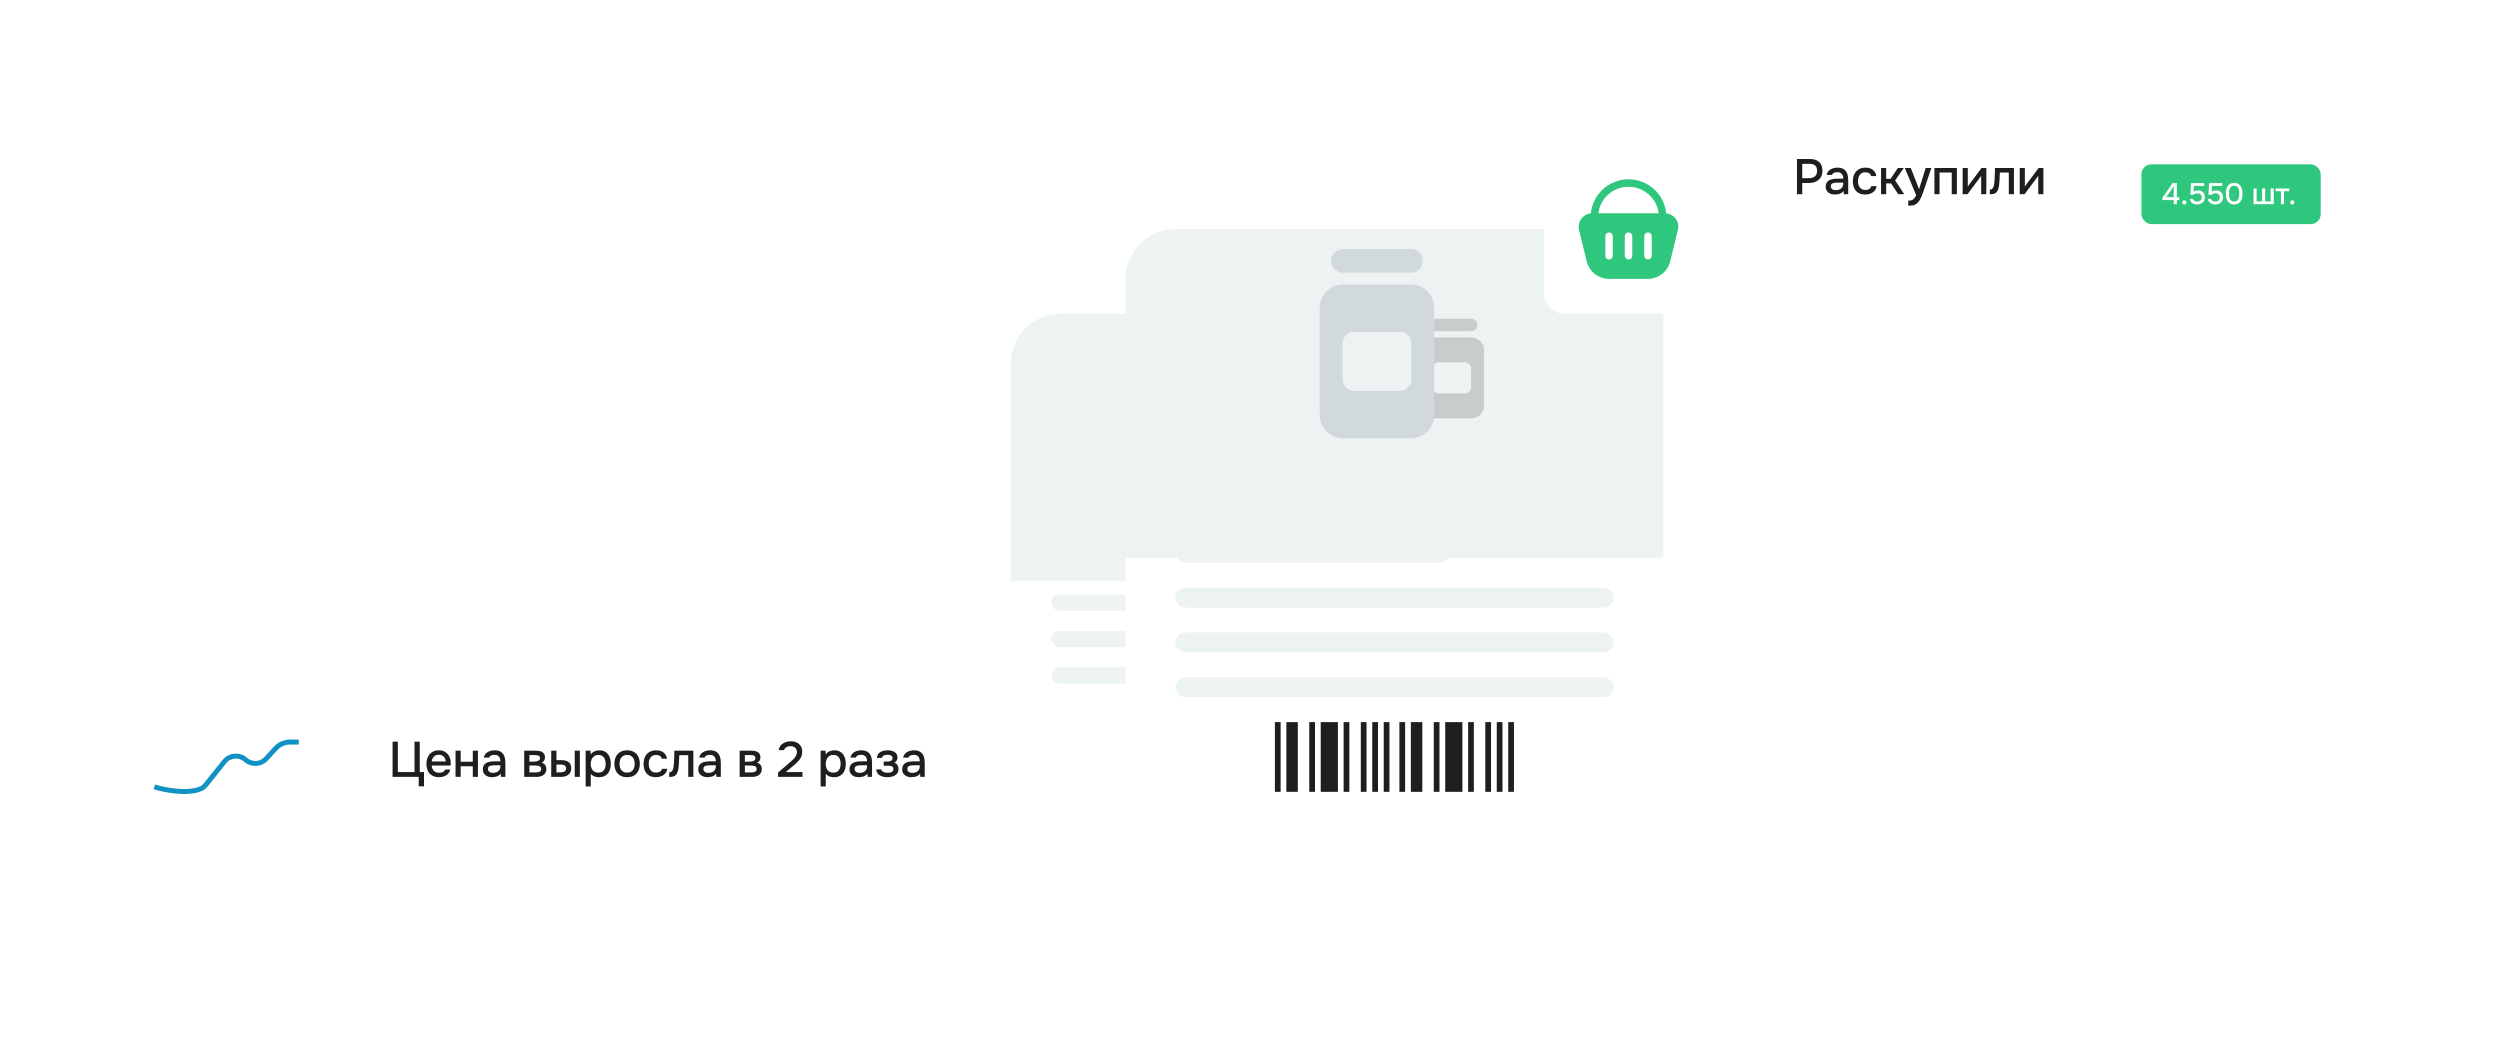 <?xml version="1.0" encoding="UTF-8"?> <svg xmlns="http://www.w3.org/2000/svg" width="502" height="209" viewBox="0 0 502 209" fill="none"><g filter="url(#filter0_d_349_7818)"><path d="M203 62C203 56.477 207.477 52 213 52H280.699C286.222 52 290.699 56.477 290.699 62V106.406H203V62Z" fill="#EDF2F3"></path><path d="M203 105.594H290.699V150C290.699 155.523 286.222 160 280.699 160H213C207.477 160 203 155.523 203 150V105.594Z" fill="white"></path></g><rect x="211.121" y="112.09" width="44.662" height="3.248" rx="1.624" fill="#EDF2F3"></rect><rect x="211.121" y="119.398" width="71.459" height="3.248" rx="1.624" fill="#EDF2F3"></rect><rect x="211.121" y="126.707" width="71.459" height="3.248" rx="1.624" fill="#EDF2F3"></rect><rect x="211.121" y="134.015" width="71.459" height="3.248" rx="1.624" fill="#EDF2F3"></rect><path d="M251.966 76.564C251.966 76.002 252.438 75.549 253.021 75.549H259.355C259.939 75.549 260.411 76.002 260.411 76.564C260.411 77.125 259.939 77.579 259.355 77.579H253.021C252.438 77.579 251.966 77.125 251.966 76.564ZM250.91 80.624C250.91 79.504 251.857 78.594 253.021 78.594H259.355C260.52 78.594 261.467 79.504 261.467 80.624V89.759C261.467 90.879 260.52 91.789 259.355 91.789H253.021C251.857 91.789 250.91 90.879 250.91 89.759V80.624ZM254.077 82.654C253.493 82.654 253.021 83.108 253.021 83.669V86.714C253.021 87.276 253.493 87.729 254.077 87.729H258.3C258.884 87.729 259.355 87.276 259.355 86.714V83.669C259.355 83.108 258.884 82.654 258.3 82.654H254.077Z" fill="#C8CCCD"></path><path d="M236.536 66.109C236.536 65.043 237.37 64.181 238.403 64.181H249.609C250.642 64.181 251.477 65.043 251.477 66.109C251.477 67.176 250.642 68.038 249.609 68.038H238.403C237.37 68.038 236.536 67.176 236.536 66.109ZM234.668 73.823C234.668 71.696 236.343 69.966 238.403 69.966H249.609C251.67 69.966 253.345 71.696 253.345 73.823V91.181C253.345 93.308 251.67 95.038 249.609 95.038H238.403C236.343 95.038 234.668 93.308 234.668 91.181V73.823ZM240.271 77.681C239.238 77.681 238.403 78.543 238.403 79.609V85.395C238.403 86.462 239.238 87.323 240.271 87.323H247.742C248.775 87.323 249.609 86.462 249.609 85.395V79.609C249.609 78.543 248.775 77.681 247.742 77.681H240.271Z" fill="#D2D9DB"></path><path fill-rule="evenodd" clip-rule="evenodd" d="M227.359 141.323H228.293V152.692H227.359V141.323ZM229.227 141.323H231.095V152.692H229.227V141.323ZM232.962 141.323H233.896V152.692H232.962V141.323ZM234.83 141.323H237.632V152.692H234.83V141.323ZM238.565 141.323H239.499V152.692H238.565V141.323ZM241.367 141.323H242.301V152.692H241.367V141.323ZM243.235 141.323H244.168V152.692H243.235V141.323ZM245.102 141.323H246.036V152.692H245.102V141.323Z" fill="#1E1E1E"></path><path fill-rule="evenodd" clip-rule="evenodd" d="M247.66 141.323H248.594V152.692H247.66V141.323ZM249.528 141.323H251.395V152.692H249.528V141.323ZM253.263 141.323H254.197V152.692H253.263V141.323ZM255.131 141.323H257.932V152.692H255.131V141.323ZM258.866 141.323H259.8V152.692H258.866V141.323ZM261.668 141.323H262.602V152.692H261.668V141.323ZM263.535 141.323H264.469V152.692H263.535V141.323ZM265.403 141.323H266.337V152.692H265.403V141.323Z" fill="#1E1E1E"></path><g filter="url(#filter1_d_349_7818)"><path d="M226 45C226 39.477 230.477 35 236 35H324C329.523 35 334 39.477 334 45V102H226V45Z" fill="#EDF2F3"></path><path d="M226 101H334V158C334 163.523 329.523 168 324 168H236C230.477 168 226 163.523 226 158V101Z" fill="white"></path></g><rect x="236" y="109" width="55" height="4" rx="2" fill="#EDF2F3"></rect><rect x="236" y="118" width="88" height="4" rx="2" fill="#EDF2F3"></rect><rect x="236" y="127" width="88" height="4" rx="2" fill="#EDF2F3"></rect><rect x="236" y="136" width="88" height="4" rx="2" fill="#EDF2F3"></rect><path d="M286.3 65.25C286.3 64.559 286.881 64 287.6 64H295.4C296.119 64 296.7 64.559 296.7 65.25C296.7 65.941 296.119 66.5 295.4 66.5H287.6C286.881 66.5 286.3 65.941 286.3 65.25ZM285 70.25C285 68.871 286.166 67.75 287.6 67.75H295.4C296.834 67.75 298 68.871 298 70.25V81.5C298 82.879 296.834 84 295.4 84H287.6C286.166 84 285 82.879 285 81.5V70.25ZM288.9 72.75C288.181 72.75 287.6 73.309 287.6 74V77.75C287.6 78.441 288.181 79 288.9 79H294.1C294.819 79 295.4 78.441 295.4 77.75V74C295.4 73.309 294.819 72.75 294.1 72.75H288.9Z" fill="#C8CCCD"></path><path d="M267.3 52.375C267.3 51.061 268.328 50 269.6 50H283.4C284.672 50 285.7 51.061 285.7 52.375C285.7 53.689 284.672 54.75 283.4 54.75H269.6C268.328 54.75 267.3 53.689 267.3 52.375ZM265 61.875C265 59.255 267.063 57.125 269.6 57.125H283.4C285.937 57.125 288 59.255 288 61.875V83.25C288 85.87 285.937 88 283.4 88H269.6C267.063 88 265 85.87 265 83.25V61.875ZM271.9 66.625C270.628 66.625 269.6 67.686 269.6 69V76.125C269.6 77.439 270.628 78.5 271.9 78.5H281.1C282.372 78.5 283.4 77.439 283.4 76.125V69C283.4 67.686 282.372 66.625 281.1 66.625H271.9Z" fill="#D2D9DB"></path><path fill-rule="evenodd" clip-rule="evenodd" d="M256 145H257.15V159H256V145ZM258.3 145H260.6V159H258.3V145ZM262.9 145H264.05V159H262.9V145ZM265.2 145H268.65V159H265.2V145ZM269.8 145H270.95V159H269.8V145ZM273.25 145H274.4V159H273.25V145ZM275.55 145H276.7V159H275.55V145ZM277.85 145H279V159H277.85V145Z" fill="#1E1E1E"></path><path fill-rule="evenodd" clip-rule="evenodd" d="M281 145H282.15V159H281V145ZM283.3 145H285.6V159H283.3V145ZM287.9 145H289.05V159H287.9V145ZM290.2 145H293.65V159H290.2V145ZM294.8 145H295.95V159H294.8V145ZM298.25 145H299.4V159H298.25V145ZM300.55 145H301.7V159H300.55V145ZM302.85 145H304V159H302.85V145Z" fill="#1E1E1E"></path><g filter="url(#filter2_d_349_7818)"><rect x="352" y="18" width="121" height="34" rx="6" fill="white"></rect></g><g filter="url(#filter3_d_349_7818)"><rect x="69" y="136" width="126" height="34" rx="6" fill="white"></rect></g><path d="M360.83 39V31.93H363.38C363.907 31.93 364.36 32.013 364.74 32.18C365.127 32.347 365.423 32.607 365.63 32.96C365.837 33.307 365.94 33.757 365.94 34.31C365.94 34.843 365.82 35.29 365.58 35.65C365.347 36.01 365.027 36.283 364.62 36.47C364.213 36.65 363.75 36.74 363.23 36.74H361.89V39H360.83ZM361.89 35.78H363.19C363.697 35.78 364.103 35.663 364.41 35.43C364.717 35.19 364.87 34.807 364.87 34.28C364.87 33.82 364.743 33.477 364.49 33.25C364.237 33.017 363.853 32.9 363.34 32.9H361.89V35.78ZM368.43 39.06C368.197 39.06 367.97 39.03 367.75 38.97C367.53 38.903 367.334 38.807 367.16 38.68C366.987 38.547 366.847 38.383 366.74 38.19C366.64 37.99 366.59 37.757 366.59 37.49C366.59 37.17 366.65 36.907 366.77 36.7C366.897 36.487 367.064 36.323 367.27 36.21C367.477 36.09 367.714 36.007 367.98 35.96C368.254 35.907 368.537 35.88 368.83 35.88H370.12C370.12 35.62 370.08 35.393 370 35.2C369.92 35 369.794 34.847 369.62 34.74C369.454 34.627 369.23 34.57 368.95 34.57C368.784 34.57 368.624 34.59 368.47 34.63C368.324 34.663 368.197 34.72 368.09 34.8C367.984 34.88 367.91 34.987 367.87 35.12H366.79C366.83 34.867 366.92 34.65 367.06 34.47C367.2 34.283 367.374 34.13 367.58 34.01C367.787 33.89 368.007 33.803 368.24 33.75C368.48 33.69 368.724 33.66 368.97 33.66C369.477 33.66 369.887 33.76 370.2 33.96C370.52 34.16 370.754 34.447 370.9 34.82C371.047 35.193 371.12 35.637 371.12 36.15V39H370.23L370.19 38.35C370.037 38.543 369.86 38.693 369.66 38.8C369.467 38.9 369.264 38.967 369.05 39C368.837 39.04 368.63 39.06 368.43 39.06ZM368.61 38.19C368.917 38.19 369.184 38.14 369.41 38.04C369.637 37.933 369.81 37.783 369.93 37.59C370.057 37.39 370.12 37.153 370.12 36.88V36.67H369.18C368.987 36.67 368.797 36.677 368.61 36.69C368.424 36.697 368.254 36.723 368.1 36.77C367.954 36.81 367.837 36.88 367.75 36.98C367.664 37.08 367.62 37.223 367.62 37.41C367.62 37.59 367.667 37.737 367.76 37.85C367.854 37.963 367.977 38.05 368.13 38.11C368.284 38.163 368.444 38.19 368.61 38.19ZM374.546 39.06C373.993 39.06 373.53 38.947 373.156 38.72C372.79 38.493 372.513 38.18 372.326 37.78C372.146 37.373 372.056 36.907 372.056 36.38C372.056 35.86 372.15 35.397 372.336 34.99C372.53 34.577 372.816 34.253 373.196 34.02C373.583 33.78 374.06 33.66 374.626 33.66C375.013 33.66 375.356 33.727 375.656 33.86C375.956 33.987 376.2 34.177 376.386 34.43C376.58 34.677 376.706 34.987 376.766 35.36H375.736C375.65 35.087 375.503 34.89 375.296 34.77C375.096 34.65 374.86 34.59 374.586 34.59C374.22 34.59 373.926 34.677 373.706 34.85C373.486 35.023 373.326 35.247 373.226 35.52C373.133 35.793 373.086 36.08 373.086 36.38C373.086 36.693 373.136 36.983 373.236 37.25C373.343 37.517 373.503 37.733 373.716 37.9C373.936 38.06 374.223 38.14 374.576 38.14C374.843 38.14 375.09 38.083 375.316 37.97C375.543 37.85 375.69 37.65 375.756 37.37H376.816C376.756 37.757 376.616 38.077 376.396 38.33C376.176 38.577 375.903 38.76 375.576 38.88C375.256 39 374.913 39.06 374.546 39.06ZM377.713 39V33.73H378.743V35.92H379.623L381.093 33.73H382.273L380.543 36.23L382.373 39H381.173L379.723 36.83H378.743V39H377.713ZM383.174 41.31V40.29C383.481 40.29 383.727 40.253 383.914 40.18C384.107 40.107 384.267 39.987 384.394 39.82C384.521 39.66 384.644 39.45 384.764 39.19L382.484 33.73H383.694L385.344 38L386.674 33.73H387.824L386.374 38.01C386.301 38.237 386.214 38.483 386.114 38.75C386.021 39.017 385.914 39.283 385.794 39.55C385.681 39.817 385.551 40.063 385.404 40.29C385.257 40.517 385.094 40.7 384.914 40.84C384.767 40.96 384.621 41.053 384.474 41.12C384.327 41.193 384.154 41.243 383.954 41.27C383.754 41.297 383.494 41.31 383.174 41.31ZM388.431 39V33.73H392.941V39H391.911V34.65H389.461V39H388.431ZM394.102 39V33.73H395.132V37.46C395.179 37.38 395.239 37.293 395.312 37.2C395.386 37.1 395.442 37.02 395.482 36.96L397.892 33.73H398.852V39H397.822V35.29C397.769 35.377 397.712 35.463 397.652 35.55C397.592 35.63 397.536 35.703 397.482 35.77L395.072 39H394.102ZM399.548 39.01V38.09C399.688 38.09 399.808 38.06 399.908 38C400.015 37.933 400.108 37.84 400.188 37.72C400.275 37.587 400.341 37.4 400.388 37.16C400.435 36.92 400.468 36.67 400.488 36.41C400.515 36.097 400.531 35.787 400.538 35.48C400.551 35.173 400.561 34.873 400.568 34.58C400.581 34.287 400.588 34.003 400.588 33.73H404.398V39H403.368V34.65H401.568C401.561 34.87 401.551 35.1 401.538 35.34C401.531 35.58 401.521 35.82 401.508 36.06C401.495 36.293 401.478 36.527 401.458 36.76C401.445 37.027 401.408 37.31 401.348 37.61C401.295 37.91 401.191 38.18 401.038 38.42C400.885 38.653 400.695 38.81 400.468 38.89C400.248 38.97 399.941 39.01 399.548 39.01ZM405.562 39V33.73H406.592V37.46C406.639 37.38 406.699 37.293 406.772 37.2C406.846 37.1 406.902 37.02 406.942 36.96L409.352 33.73H410.312V39H409.282V35.29C409.229 35.377 409.172 35.463 409.112 35.55C409.052 35.63 408.996 35.703 408.942 35.77L406.532 39H405.562Z" fill="#1E1E1E"></path><path d="M84.08 157.9V156H78.83V148.93H79.89V155.03H83.23V148.93H84.29V155.03H85.14V157.9H84.08ZM88.155 156.06C87.601 156.06 87.138 155.947 86.765 155.72C86.391 155.493 86.108 155.18 85.915 154.78C85.728 154.373 85.635 153.907 85.635 153.38C85.635 152.847 85.731 152.377 85.925 151.97C86.125 151.563 86.411 151.243 86.785 151.01C87.165 150.777 87.621 150.66 88.155 150.66C88.548 150.66 88.891 150.733 89.185 150.88C89.485 151.02 89.735 151.217 89.935 151.47C90.141 151.717 90.291 151.997 90.385 152.31C90.478 152.623 90.521 152.953 90.515 153.3C90.508 153.373 90.501 153.443 90.495 153.51C90.495 153.577 90.491 153.647 90.485 153.72H86.675C86.695 153.987 86.761 154.23 86.875 154.45C86.995 154.67 87.161 154.847 87.375 154.98C87.588 155.107 87.851 155.17 88.165 155.17C88.338 155.17 88.505 155.15 88.665 155.11C88.831 155.063 88.978 154.993 89.105 154.9C89.238 154.8 89.331 154.673 89.385 154.52H90.425C90.338 154.873 90.181 155.167 89.955 155.4C89.735 155.627 89.465 155.793 89.145 155.9C88.831 156.007 88.501 156.06 88.155 156.06ZM86.695 152.9H89.495C89.488 152.64 89.428 152.41 89.315 152.21C89.201 152.003 89.045 151.843 88.845 151.73C88.645 151.61 88.405 151.55 88.125 151.55C87.818 151.55 87.561 151.613 87.355 151.74C87.155 151.867 86.998 152.033 86.885 152.24C86.778 152.44 86.715 152.66 86.695 152.9ZM91.477 156V150.73H92.507V152.95H94.937V150.73H95.967V156H94.937V153.86H92.507V156H91.477ZM98.789 156.06C98.555 156.06 98.329 156.03 98.109 155.97C97.889 155.903 97.692 155.807 97.519 155.68C97.346 155.547 97.206 155.383 97.099 155.19C96.999 154.99 96.949 154.757 96.949 154.49C96.949 154.17 97.009 153.907 97.129 153.7C97.255 153.487 97.422 153.323 97.629 153.21C97.835 153.09 98.072 153.007 98.339 152.96C98.612 152.907 98.895 152.88 99.189 152.88H100.479C100.479 152.62 100.439 152.393 100.359 152.2C100.279 152 100.152 151.847 99.979 151.74C99.812 151.627 99.589 151.57 99.309 151.57C99.142 151.57 98.982 151.59 98.829 151.63C98.682 151.663 98.555 151.72 98.449 151.8C98.342 151.88 98.269 151.987 98.229 152.12H97.149C97.189 151.867 97.279 151.65 97.419 151.47C97.559 151.283 97.732 151.13 97.939 151.01C98.145 150.89 98.365 150.803 98.599 150.75C98.839 150.69 99.082 150.66 99.329 150.66C99.835 150.66 100.245 150.76 100.559 150.96C100.879 151.16 101.112 151.447 101.259 151.82C101.405 152.193 101.479 152.637 101.479 153.15V156H100.589L100.549 155.35C100.395 155.543 100.219 155.693 100.019 155.8C99.826 155.9 99.622 155.967 99.409 156C99.195 156.04 98.989 156.06 98.789 156.06ZM98.969 155.19C99.275 155.19 99.542 155.14 99.769 155.04C99.996 154.933 100.169 154.783 100.289 154.59C100.415 154.39 100.479 154.153 100.479 153.88V153.67H99.539C99.346 153.67 99.156 153.677 98.969 153.69C98.782 153.697 98.612 153.723 98.459 153.77C98.312 153.81 98.195 153.88 98.109 153.98C98.022 154.08 97.979 154.223 97.979 154.41C97.979 154.59 98.025 154.737 98.119 154.85C98.212 154.963 98.335 155.05 98.489 155.11C98.642 155.163 98.802 155.19 98.969 155.19ZM105.259 156V150.73H107.479C107.706 150.73 107.932 150.747 108.159 150.78C108.392 150.807 108.602 150.867 108.789 150.96C108.982 151.053 109.136 151.19 109.249 151.37C109.369 151.543 109.429 151.773 109.429 152.06C109.429 152.233 109.402 152.39 109.349 152.53C109.296 152.67 109.219 152.793 109.119 152.9C109.026 153 108.906 153.087 108.759 153.16C109.092 153.247 109.332 153.403 109.479 153.63C109.632 153.85 109.709 154.113 109.709 154.42C109.709 154.7 109.656 154.94 109.549 155.14C109.442 155.34 109.299 155.503 109.119 155.63C108.939 155.757 108.736 155.85 108.509 155.91C108.282 155.97 108.049 156 107.809 156H105.259ZM106.309 155.1H107.629C107.816 155.1 107.986 155.083 108.139 155.05C108.299 155.01 108.426 154.94 108.519 154.84C108.619 154.74 108.669 154.603 108.669 154.43C108.669 154.25 108.629 154.113 108.549 154.02C108.469 153.92 108.366 153.85 108.239 153.81C108.112 153.77 107.976 153.747 107.829 153.74C107.682 153.727 107.539 153.72 107.399 153.72H106.309V155.1ZM106.309 152.94H107.089C107.209 152.94 107.346 152.933 107.499 152.92C107.652 152.9 107.799 152.867 107.939 152.82C108.086 152.773 108.202 152.707 108.289 152.62C108.382 152.527 108.429 152.4 108.429 152.24C108.429 152.027 108.369 151.88 108.249 151.8C108.136 151.713 107.999 151.663 107.839 151.65C107.679 151.63 107.522 151.62 107.369 151.62H106.309V152.94ZM110.686 156V150.73H111.736V152.63H112.626C112.94 152.63 113.223 152.657 113.476 152.71C113.73 152.763 113.946 152.853 114.126 152.98C114.313 153.1 114.456 153.267 114.556 153.48C114.656 153.687 114.706 153.95 114.706 154.27C114.706 154.577 114.65 154.843 114.536 155.07C114.43 155.29 114.28 155.47 114.086 155.61C113.893 155.743 113.666 155.843 113.406 155.91C113.153 155.97 112.88 156 112.586 156H110.686ZM111.736 155.1H112.056C112.27 155.1 112.47 155.093 112.656 155.08C112.85 155.067 113.02 155.037 113.166 154.99C113.32 154.943 113.44 154.867 113.526 154.76C113.62 154.647 113.666 154.493 113.666 154.3C113.666 154.12 113.63 153.98 113.556 153.88C113.49 153.773 113.396 153.693 113.276 153.64C113.163 153.587 113.036 153.553 112.896 153.54C112.756 153.527 112.616 153.52 112.476 153.52H111.736V155.1ZM115.406 156V150.73H116.436V156H115.406ZM117.598 157.92V150.73H118.578L118.628 151.49C118.815 151.21 119.061 151.003 119.368 150.87C119.675 150.73 120.001 150.66 120.348 150.66C120.868 150.66 121.298 150.78 121.638 151.02C121.978 151.26 122.231 151.583 122.398 151.99C122.565 152.397 122.648 152.857 122.648 153.37C122.648 153.883 122.561 154.343 122.388 154.75C122.221 155.157 121.961 155.477 121.608 155.71C121.261 155.943 120.818 156.06 120.278 156.06C120.018 156.06 119.785 156.033 119.578 155.98C119.371 155.927 119.191 155.85 119.038 155.75C118.885 155.643 118.748 155.53 118.628 155.41V157.92H117.598ZM120.158 155.14C120.518 155.14 120.805 155.06 121.018 154.9C121.231 154.733 121.385 154.517 121.478 154.25C121.571 153.983 121.618 153.693 121.618 153.38C121.618 153.053 121.568 152.757 121.468 152.49C121.375 152.217 121.218 152 120.998 151.84C120.785 151.673 120.498 151.59 120.138 151.59C119.811 151.59 119.535 151.673 119.308 151.84C119.081 152 118.908 152.217 118.788 152.49C118.675 152.763 118.618 153.06 118.618 153.38C118.618 153.707 118.671 154.007 118.778 154.28C118.891 154.547 119.061 154.757 119.288 154.91C119.521 155.063 119.811 155.14 120.158 155.14ZM125.922 156.06C125.376 156.06 124.912 155.95 124.532 155.73C124.152 155.503 123.862 155.187 123.662 154.78C123.469 154.373 123.372 153.903 123.372 153.37C123.372 152.83 123.469 152.36 123.662 151.96C123.862 151.553 124.152 151.237 124.532 151.01C124.912 150.777 125.379 150.66 125.932 150.66C126.479 150.66 126.942 150.777 127.322 151.01C127.702 151.237 127.989 151.553 128.182 151.96C128.376 152.367 128.472 152.84 128.472 153.38C128.472 153.907 128.372 154.373 128.172 154.78C127.979 155.187 127.692 155.503 127.312 155.73C126.939 155.95 126.476 156.06 125.922 156.06ZM125.922 155.14C126.282 155.14 126.572 155.06 126.792 154.9C127.019 154.74 127.186 154.527 127.292 154.26C127.399 153.993 127.452 153.7 127.452 153.38C127.452 153.06 127.399 152.767 127.292 152.5C127.186 152.227 127.019 152.01 126.792 151.85C126.572 151.683 126.282 151.6 125.922 151.6C125.569 151.6 125.279 151.683 125.052 151.85C124.826 152.01 124.659 152.223 124.552 152.49C124.452 152.757 124.402 153.053 124.402 153.38C124.402 153.7 124.452 153.993 124.552 154.26C124.659 154.527 124.826 154.74 125.052 154.9C125.279 155.06 125.569 155.14 125.922 155.14ZM131.719 156.06C131.166 156.06 130.703 155.947 130.329 155.72C129.963 155.493 129.686 155.18 129.499 154.78C129.319 154.373 129.229 153.907 129.229 153.38C129.229 152.86 129.323 152.397 129.509 151.99C129.703 151.577 129.989 151.253 130.369 151.02C130.756 150.78 131.233 150.66 131.799 150.66C132.186 150.66 132.529 150.727 132.829 150.86C133.129 150.987 133.373 151.177 133.559 151.43C133.753 151.677 133.879 151.987 133.939 152.36H132.909C132.823 152.087 132.676 151.89 132.469 151.77C132.269 151.65 132.033 151.59 131.759 151.59C131.393 151.59 131.099 151.677 130.879 151.85C130.659 152.023 130.499 152.247 130.399 152.52C130.306 152.793 130.259 153.08 130.259 153.38C130.259 153.693 130.309 153.983 130.409 154.25C130.516 154.517 130.676 154.733 130.889 154.9C131.109 155.06 131.396 155.14 131.749 155.14C132.016 155.14 132.263 155.083 132.489 154.97C132.716 154.85 132.863 154.65 132.929 154.37H133.989C133.929 154.757 133.789 155.077 133.569 155.33C133.349 155.577 133.076 155.76 132.749 155.88C132.429 156 132.086 156.06 131.719 156.06ZM134.377 156.01V155.09C134.517 155.09 134.637 155.06 134.737 155C134.844 154.933 134.937 154.84 135.017 154.72C135.104 154.587 135.17 154.4 135.217 154.16C135.264 153.92 135.297 153.67 135.317 153.41C135.344 153.097 135.36 152.787 135.367 152.48C135.38 152.173 135.39 151.873 135.397 151.58C135.41 151.287 135.417 151.003 135.417 150.73H139.227V156H138.197V151.65H136.397C136.39 151.87 136.38 152.1 136.367 152.34C136.36 152.58 136.35 152.82 136.337 153.06C136.324 153.293 136.307 153.527 136.287 153.76C136.274 154.027 136.237 154.31 136.177 154.61C136.124 154.91 136.02 155.18 135.867 155.42C135.714 155.653 135.524 155.81 135.297 155.89C135.077 155.97 134.77 156.01 134.377 156.01ZM142.051 156.06C141.818 156.06 141.591 156.03 141.371 155.97C141.151 155.903 140.955 155.807 140.781 155.68C140.608 155.547 140.468 155.383 140.361 155.19C140.261 154.99 140.211 154.757 140.211 154.49C140.211 154.17 140.271 153.907 140.391 153.7C140.518 153.487 140.685 153.323 140.891 153.21C141.098 153.09 141.335 153.007 141.601 152.96C141.875 152.907 142.158 152.88 142.451 152.88H143.741C143.741 152.62 143.701 152.393 143.621 152.2C143.541 152 143.415 151.847 143.241 151.74C143.075 151.627 142.851 151.57 142.571 151.57C142.405 151.57 142.245 151.59 142.091 151.63C141.945 151.663 141.818 151.72 141.711 151.8C141.605 151.88 141.531 151.987 141.491 152.12H140.411C140.451 151.867 140.541 151.65 140.681 151.47C140.821 151.283 140.995 151.13 141.201 151.01C141.408 150.89 141.628 150.803 141.861 150.75C142.101 150.69 142.345 150.66 142.591 150.66C143.098 150.66 143.508 150.76 143.821 150.96C144.141 151.16 144.375 151.447 144.521 151.82C144.668 152.193 144.741 152.637 144.741 153.15V156H143.851L143.811 155.35C143.658 155.543 143.481 155.693 143.281 155.8C143.088 155.9 142.885 155.967 142.671 156C142.458 156.04 142.251 156.06 142.051 156.06ZM142.231 155.19C142.538 155.19 142.805 155.14 143.031 155.04C143.258 154.933 143.431 154.783 143.551 154.59C143.678 154.39 143.741 154.153 143.741 153.88V153.67H142.801C142.608 153.67 142.418 153.677 142.231 153.69C142.045 153.697 141.875 153.723 141.721 153.77C141.575 153.81 141.458 153.88 141.371 153.98C141.285 154.08 141.241 154.223 141.241 154.41C141.241 154.59 141.288 154.737 141.381 154.85C141.475 154.963 141.598 155.05 141.751 155.11C141.905 155.163 142.065 155.19 142.231 155.19ZM148.521 156V150.73H150.741C150.968 150.73 151.195 150.747 151.421 150.78C151.655 150.807 151.865 150.867 152.051 150.96C152.245 151.053 152.398 151.19 152.511 151.37C152.631 151.543 152.691 151.773 152.691 152.06C152.691 152.233 152.665 152.39 152.611 152.53C152.558 152.67 152.481 152.793 152.381 152.9C152.288 153 152.168 153.087 152.021 153.16C152.355 153.247 152.595 153.403 152.741 153.63C152.895 153.85 152.971 154.113 152.971 154.42C152.971 154.7 152.918 154.94 152.811 155.14C152.705 155.34 152.561 155.503 152.381 155.63C152.201 155.757 151.998 155.85 151.771 155.91C151.545 155.97 151.311 156 151.071 156H148.521ZM149.571 155.1H150.891C151.078 155.1 151.248 155.083 151.401 155.05C151.561 155.01 151.688 154.94 151.781 154.84C151.881 154.74 151.931 154.603 151.931 154.43C151.931 154.25 151.891 154.113 151.811 154.02C151.731 153.92 151.628 153.85 151.501 153.81C151.375 153.77 151.238 153.747 151.091 153.74C150.945 153.727 150.801 153.72 150.661 153.72H149.571V155.1ZM149.571 152.94H150.351C150.471 152.94 150.608 152.933 150.761 152.92C150.915 152.9 151.061 152.867 151.201 152.82C151.348 152.773 151.465 152.707 151.551 152.62C151.645 152.527 151.691 152.4 151.691 152.24C151.691 152.027 151.631 151.88 151.511 151.8C151.398 151.713 151.261 151.663 151.101 151.65C150.941 151.63 150.785 151.62 150.631 151.62H149.571V152.94ZM156.233 156V155.12L158.223 153.42C158.39 153.28 158.573 153.123 158.773 152.95C158.98 152.777 159.176 152.59 159.363 152.39C159.556 152.19 159.713 151.977 159.833 151.75C159.96 151.523 160.023 151.287 160.023 151.04C160.023 150.66 159.906 150.363 159.673 150.15C159.446 149.937 159.136 149.83 158.743 149.83C158.41 149.83 158.126 149.9 157.893 150.04C157.666 150.18 157.516 150.377 157.443 150.63H156.363C156.423 150.223 156.573 149.89 156.813 149.63C157.053 149.37 157.346 149.177 157.693 149.05C158.04 148.917 158.403 148.85 158.783 148.85C159.223 148.85 159.616 148.93 159.963 149.09C160.31 149.25 160.583 149.487 160.783 149.8C160.983 150.107 161.083 150.483 161.083 150.93C161.083 151.35 161.003 151.723 160.843 152.05C160.683 152.377 160.47 152.673 160.203 152.94C159.943 153.207 159.66 153.467 159.353 153.72L157.783 155.03H161.133V156H156.233ZM164.782 157.92V150.73H165.762L165.812 151.49C165.998 151.21 166.245 151.003 166.552 150.87C166.858 150.73 167.185 150.66 167.532 150.66C168.052 150.66 168.482 150.78 168.822 151.02C169.162 151.26 169.415 151.583 169.582 151.99C169.748 152.397 169.832 152.857 169.832 153.37C169.832 153.883 169.745 154.343 169.572 154.75C169.405 155.157 169.145 155.477 168.792 155.71C168.445 155.943 168.002 156.06 167.462 156.06C167.202 156.06 166.968 156.033 166.762 155.98C166.555 155.927 166.375 155.85 166.222 155.75C166.068 155.643 165.932 155.53 165.812 155.41V157.92H164.782ZM167.342 155.14C167.702 155.14 167.988 155.06 168.202 154.9C168.415 154.733 168.568 154.517 168.662 154.25C168.755 153.983 168.802 153.693 168.802 153.38C168.802 153.053 168.752 152.757 168.652 152.49C168.558 152.217 168.402 152 168.182 151.84C167.968 151.673 167.682 151.59 167.322 151.59C166.995 151.59 166.718 151.673 166.492 151.84C166.265 152 166.092 152.217 165.972 152.49C165.858 152.763 165.802 153.06 165.802 153.38C165.802 153.707 165.855 154.007 165.962 154.28C166.075 154.547 166.245 154.757 166.472 154.91C166.705 155.063 166.995 155.14 167.342 155.14ZM172.416 156.06C172.182 156.06 171.956 156.03 171.736 155.97C171.516 155.903 171.319 155.807 171.146 155.68C170.972 155.547 170.832 155.383 170.726 155.19C170.626 154.99 170.576 154.757 170.576 154.49C170.576 154.17 170.636 153.907 170.756 153.7C170.882 153.487 171.049 153.323 171.256 153.21C171.462 153.09 171.699 153.007 171.966 152.96C172.239 152.907 172.522 152.88 172.816 152.88H174.106C174.106 152.62 174.066 152.393 173.986 152.2C173.906 152 173.779 151.847 173.606 151.74C173.439 151.627 173.216 151.57 172.936 151.57C172.769 151.57 172.609 151.59 172.456 151.63C172.309 151.663 172.182 151.72 172.076 151.8C171.969 151.88 171.896 151.987 171.856 152.12H170.776C170.816 151.867 170.906 151.65 171.046 151.47C171.186 151.283 171.359 151.13 171.566 151.01C171.772 150.89 171.992 150.803 172.226 150.75C172.466 150.69 172.709 150.66 172.956 150.66C173.462 150.66 173.872 150.76 174.186 150.96C174.506 151.16 174.739 151.447 174.886 151.82C175.032 152.193 175.106 152.637 175.106 153.15V156H174.216L174.176 155.35C174.022 155.543 173.846 155.693 173.646 155.8C173.452 155.9 173.249 155.967 173.036 156C172.822 156.04 172.616 156.06 172.416 156.06ZM172.596 155.19C172.902 155.19 173.169 155.14 173.396 155.04C173.622 154.933 173.796 154.783 173.916 154.59C174.042 154.39 174.106 154.153 174.106 153.88V153.67H173.166C172.972 153.67 172.782 153.677 172.596 153.69C172.409 153.697 172.239 153.723 172.086 153.77C171.939 153.81 171.822 153.88 171.736 153.98C171.649 154.08 171.606 154.223 171.606 154.41C171.606 154.59 171.652 154.737 171.746 154.85C171.839 154.963 171.962 155.05 172.116 155.11C172.269 155.163 172.429 155.19 172.596 155.19ZM178.242 156.06C177.975 156.06 177.712 156.037 177.452 155.99C177.192 155.937 176.948 155.85 176.722 155.73C176.502 155.61 176.322 155.45 176.182 155.25C176.042 155.05 175.962 154.797 175.942 154.49H176.952C176.978 154.657 177.065 154.79 177.212 154.89C177.358 154.99 177.525 155.063 177.712 155.11C177.898 155.15 178.072 155.17 178.232 155.17C178.405 155.17 178.582 155.153 178.762 155.12C178.942 155.08 179.092 155.007 179.212 154.9C179.338 154.787 179.402 154.627 179.402 154.42C179.402 154.233 179.355 154.093 179.262 154C179.168 153.907 179.045 153.843 178.892 153.81C178.738 153.777 178.568 153.76 178.382 153.76H177.452V152.92H178.202C178.328 152.92 178.452 152.91 178.572 152.89C178.692 152.863 178.798 152.827 178.892 152.78C178.992 152.727 179.072 152.657 179.132 152.57C179.192 152.477 179.222 152.36 179.222 152.22C179.222 152.053 179.172 151.923 179.072 151.83C178.978 151.73 178.855 151.66 178.702 151.62C178.548 151.58 178.392 151.56 178.232 151.56C178.072 151.56 177.908 151.577 177.742 151.61C177.575 151.643 177.432 151.707 177.312 151.8C177.192 151.893 177.118 152.023 177.092 152.19H176.092C176.118 151.803 176.238 151.5 176.452 151.28C176.672 151.053 176.942 150.893 177.262 150.8C177.582 150.707 177.902 150.66 178.222 150.66C178.462 150.66 178.698 150.683 178.932 150.73C179.165 150.777 179.378 150.857 179.572 150.97C179.772 151.077 179.928 151.223 180.042 151.41C180.155 151.597 180.212 151.827 180.212 152.1C180.212 152.327 180.158 152.533 180.052 152.72C179.952 152.9 179.792 153.047 179.572 153.16C179.885 153.267 180.105 153.433 180.232 153.66C180.358 153.88 180.422 154.14 180.422 154.44C180.422 154.733 180.358 154.983 180.232 155.19C180.105 155.39 179.938 155.557 179.732 155.69C179.525 155.817 179.292 155.91 179.032 155.97C178.772 156.03 178.508 156.06 178.242 156.06ZM182.997 156.06C182.764 156.06 182.537 156.03 182.317 155.97C182.097 155.903 181.9 155.807 181.727 155.68C181.554 155.547 181.414 155.383 181.307 155.19C181.207 154.99 181.157 154.757 181.157 154.49C181.157 154.17 181.217 153.907 181.337 153.7C181.464 153.487 181.63 153.323 181.837 153.21C182.044 153.09 182.28 153.007 182.547 152.96C182.82 152.907 183.104 152.88 183.397 152.88H184.687C184.687 152.62 184.647 152.393 184.567 152.2C184.487 152 184.36 151.847 184.187 151.74C184.02 151.627 183.797 151.57 183.517 151.57C183.35 151.57 183.19 151.59 183.037 151.63C182.89 151.663 182.764 151.72 182.657 151.8C182.55 151.88 182.477 151.987 182.437 152.12H181.357C181.397 151.867 181.487 151.65 181.627 151.47C181.767 151.283 181.94 151.13 182.147 151.01C182.354 150.89 182.574 150.803 182.807 150.75C183.047 150.69 183.29 150.66 183.537 150.66C184.044 150.66 184.454 150.76 184.767 150.96C185.087 151.16 185.32 151.447 185.467 151.82C185.614 152.193 185.687 152.637 185.687 153.15V156H184.797L184.757 155.35C184.604 155.543 184.427 155.693 184.227 155.8C184.034 155.9 183.83 155.967 183.617 156C183.404 156.04 183.197 156.06 182.997 156.06ZM183.177 155.19C183.484 155.19 183.75 155.14 183.977 155.04C184.204 154.933 184.377 154.783 184.497 154.59C184.624 154.39 184.687 154.153 184.687 153.88V153.67H183.747C183.554 153.67 183.364 153.677 183.177 153.69C182.99 153.697 182.82 153.723 182.667 153.77C182.52 153.81 182.404 153.88 182.317 153.98C182.23 154.08 182.187 154.223 182.187 154.41C182.187 154.59 182.234 154.737 182.327 154.85C182.42 154.963 182.544 155.05 182.697 155.11C182.85 155.163 183.01 155.19 183.177 155.19Z" fill="#1E1E1E"></path><g filter="url(#filter4_d_349_7818)"><rect x="310" y="18" width="34" height="34" rx="4" fill="white"></rect><path d="M336.948 33.942C336.856 33.545 336.678 33.173 336.428 32.852C336.173 32.533 335.852 32.274 335.488 32.092C335.2 31.95 334.887 31.866 334.568 31.842C334.405 30.092 333.629 28.456 332.378 27.222C330.953 25.799 329.021 25 327.008 25C324.994 25 323.062 25.799 321.638 27.222C320.386 28.456 319.611 30.092 319.448 31.842C319.128 31.866 318.815 31.95 318.528 32.092C318.161 32.271 317.839 32.531 317.588 32.852C317.335 33.172 317.157 33.545 317.067 33.943C316.977 34.341 316.978 34.754 317.068 35.152L318.638 41.582C318.908 42.567 319.495 43.436 320.308 44.054C321.122 44.672 322.116 45.005 323.138 45.002H330.848C331.873 45.003 332.87 44.667 333.685 44.045C334.5 43.423 335.088 42.551 335.358 41.562L336.918 35.152C337.018 34.756 337.028 34.342 336.948 33.942ZM323.848 40.362C323.848 40.561 323.769 40.752 323.628 40.892C323.487 41.033 323.296 41.112 323.098 41.112C322.899 41.112 322.708 41.033 322.567 40.892C322.427 40.752 322.348 40.561 322.348 40.362V36.422C322.348 36.223 322.427 36.032 322.567 35.892C322.708 35.751 322.899 35.672 323.098 35.672C323.296 35.672 323.487 35.751 323.628 35.892C323.769 36.032 323.848 36.223 323.848 36.422V40.362ZM327.758 40.362C327.758 40.461 327.738 40.558 327.7 40.649C327.663 40.74 327.608 40.823 327.538 40.892C327.468 40.962 327.386 41.017 327.295 41.055C327.204 41.093 327.106 41.112 327.008 41.112C326.909 41.112 326.812 41.093 326.721 41.055C326.63 41.017 326.547 40.962 326.477 40.892C326.408 40.823 326.352 40.74 326.315 40.649C326.277 40.558 326.258 40.461 326.258 40.362V36.422C326.258 36.223 326.337 36.032 326.477 35.892C326.618 35.751 326.809 35.672 327.008 35.672C327.206 35.672 327.397 35.751 327.538 35.892C327.679 36.032 327.758 36.223 327.758 36.422V40.362ZM331.668 40.362C331.668 40.561 331.589 40.752 331.448 40.892C331.307 41.033 331.116 41.112 330.918 41.112C330.719 41.112 330.528 41.033 330.387 40.892C330.247 40.752 330.168 40.561 330.168 40.362V36.422C330.168 36.223 330.247 36.032 330.387 35.892C330.528 35.751 330.719 35.672 330.918 35.672C331.116 35.672 331.307 35.751 331.448 35.892C331.589 36.032 331.668 36.223 331.668 36.422V40.362ZM320.958 31.822C321.122 30.48 321.735 29.232 322.698 28.282C323.843 27.142 325.392 26.503 327.008 26.503C328.623 26.503 330.173 27.142 331.318 28.282C332.28 29.232 332.893 30.48 333.058 31.822H320.958Z" fill="#2FC77E"></path></g><g filter="url(#filter5_d_349_7818)"><rect x="29" y="136" width="34" height="34" rx="4" fill="white"></rect></g><rect x="430" y="33" width="36" height="12" rx="2" fill="#2FC77E"></rect><path d="M436.484 41V40.178H434.228V39.698L436.268 36.758H437.114V39.602H437.606V40.178H437.114V41H436.484ZM434.978 39.602H436.484V37.388L434.978 39.602ZM438.628 41.06C438.508 41.06 438.408 41.022 438.328 40.946C438.252 40.87 438.214 40.77 438.214 40.646C438.214 40.522 438.254 40.422 438.334 40.346C438.414 40.266 438.512 40.226 438.628 40.226C438.744 40.226 438.84 40.266 438.916 40.346C438.996 40.422 439.036 40.522 439.036 40.646C439.036 40.77 438.996 40.87 438.916 40.946C438.84 41.022 438.744 41.06 438.628 41.06ZM441.195 41.054C441.011 41.054 440.837 41.032 440.673 40.988C440.509 40.944 440.359 40.878 440.223 40.79C440.091 40.698 439.979 40.584 439.887 40.448C439.799 40.308 439.737 40.142 439.701 39.95H440.337C440.373 40.054 440.433 40.144 440.517 40.22C440.605 40.296 440.705 40.356 440.817 40.4C440.933 40.444 441.051 40.466 441.171 40.466C441.351 40.466 441.509 40.436 441.645 40.376C441.785 40.312 441.895 40.22 441.975 40.1C442.055 39.98 442.095 39.826 442.095 39.638C442.095 39.378 442.015 39.176 441.855 39.032C441.695 38.888 441.485 38.816 441.225 38.816C441.069 38.816 440.923 38.844 440.787 38.9C440.655 38.952 440.533 39.026 440.421 39.122H439.821L439.971 36.758H442.599V37.34H440.553L440.457 38.516C440.569 38.428 440.703 38.36 440.859 38.312C441.019 38.264 441.201 38.242 441.405 38.246C441.677 38.246 441.913 38.302 442.113 38.414C442.317 38.526 442.473 38.684 442.581 38.888C442.693 39.088 442.749 39.324 442.749 39.596C442.749 39.904 442.679 40.166 442.539 40.382C442.403 40.598 442.217 40.764 441.981 40.88C441.749 40.996 441.487 41.054 441.195 41.054ZM444.832 41.054C444.648 41.054 444.474 41.032 444.31 40.988C444.146 40.944 443.996 40.878 443.86 40.79C443.728 40.698 443.616 40.584 443.524 40.448C443.436 40.308 443.374 40.142 443.338 39.95H443.974C444.01 40.054 444.07 40.144 444.154 40.22C444.242 40.296 444.342 40.356 444.454 40.4C444.57 40.444 444.688 40.466 444.808 40.466C444.988 40.466 445.146 40.436 445.282 40.376C445.422 40.312 445.532 40.22 445.612 40.1C445.692 39.98 445.732 39.826 445.732 39.638C445.732 39.378 445.652 39.176 445.492 39.032C445.332 38.888 445.122 38.816 444.862 38.816C444.706 38.816 444.56 38.844 444.424 38.9C444.292 38.952 444.17 39.026 444.058 39.122H443.458L443.608 36.758H446.236V37.34H444.19L444.094 38.516C444.206 38.428 444.34 38.36 444.496 38.312C444.656 38.264 444.838 38.242 445.042 38.246C445.314 38.246 445.55 38.302 445.75 38.414C445.954 38.526 446.11 38.684 446.218 38.888C446.33 39.088 446.386 39.324 446.386 39.596C446.386 39.904 446.316 40.166 446.176 40.382C446.04 40.598 445.854 40.764 445.618 40.88C445.386 40.996 445.124 41.054 444.832 41.054ZM448.619 41.048C448.315 41.048 448.057 40.994 447.845 40.886C447.633 40.774 447.461 40.62 447.329 40.424C447.197 40.224 447.099 39.994 447.035 39.734C446.975 39.47 446.945 39.186 446.945 38.882C446.945 38.578 446.975 38.296 447.035 38.036C447.095 37.772 447.191 37.542 447.323 37.346C447.459 37.146 447.633 36.99 447.845 36.878C448.061 36.766 448.319 36.71 448.619 36.71C448.939 36.71 449.205 36.77 449.417 36.89C449.633 37.01 449.805 37.174 449.933 37.382C450.065 37.586 450.157 37.818 450.209 38.078C450.265 38.338 450.293 38.606 450.293 38.882C450.293 39.158 450.265 39.426 450.209 39.686C450.153 39.946 450.061 40.178 449.933 40.382C449.805 40.586 449.633 40.748 449.417 40.868C449.201 40.988 448.935 41.048 448.619 41.048ZM448.619 40.466C448.839 40.466 449.017 40.418 449.153 40.322C449.289 40.222 449.393 40.092 449.465 39.932C449.537 39.772 449.585 39.6 449.609 39.416C449.637 39.232 449.651 39.054 449.651 38.882C449.651 38.714 449.637 38.538 449.609 38.354C449.585 38.166 449.537 37.992 449.465 37.832C449.393 37.672 449.289 37.542 449.153 37.442C449.021 37.342 448.845 37.292 448.625 37.292C448.401 37.292 448.219 37.342 448.079 37.442C447.943 37.542 447.839 37.672 447.767 37.832C447.695 37.992 447.647 38.164 447.623 38.348C447.599 38.532 447.587 38.71 447.587 38.882C447.587 39.054 447.599 39.232 447.623 39.416C447.647 39.6 447.693 39.772 447.761 39.932C447.833 40.092 447.937 40.222 448.073 40.322C448.213 40.418 448.395 40.466 448.619 40.466ZM452.51 41V37.838H453.128V40.454H454.226V37.838H454.844V40.454H455.948V37.838H456.572V41H452.51ZM458.011 41V38.39H456.943V37.838H459.697V38.39H458.629V41H458.011ZM460.287 41.06C460.167 41.06 460.067 41.022 459.987 40.946C459.911 40.87 459.873 40.77 459.873 40.646C459.873 40.522 459.913 40.422 459.993 40.346C460.073 40.266 460.171 40.226 460.287 40.226C460.403 40.226 460.499 40.266 460.575 40.346C460.655 40.422 460.695 40.522 460.695 40.646C460.695 40.77 460.655 40.87 460.575 40.946C460.499 41.022 460.403 41.06 460.287 41.06Z" fill="white"></path><path d="M31 158C32.41 158.47 37.65 159.677 40.488 158.296C40.841 158.125 41.125 157.844 41.37 157.538L45.06 152.925C46.115 151.606 48.059 151.441 49.321 152.563V152.563C50.528 153.636 52.374 153.538 53.461 152.343L55.31 150.309C56.068 149.475 57.142 149 58.27 149H60" stroke="#1192C4"></path><defs><filter id="filter0_d_349_7818" x="174.5" y="34.5" width="144.699" height="165" filterUnits="userSpaceOnUse" color-interpolation-filters="sRGB"><feFlood flood-opacity="0" result="BackgroundImageFix"></feFlood><feColorMatrix in="SourceAlpha" type="matrix" values="0 0 0 0 0 0 0 0 0 0 0 0 0 0 0 0 0 0 127 0" result="hardAlpha"></feColorMatrix><feOffset dy="11"></feOffset><feGaussianBlur stdDeviation="14.25"></feGaussianBlur><feComposite in2="hardAlpha" operator="out"></feComposite><feColorMatrix type="matrix" values="0 0 0 0 0.083 0 0 0 0 0.103 0 0 0 0 0.108 0 0 0 0.06 0"></feColorMatrix><feBlend mode="normal" in2="BackgroundImageFix" result="effect1_dropShadow_349_7818"></feBlend><feBlend mode="normal" in="SourceGraphic" in2="effect1_dropShadow_349_7818" result="shape"></feBlend></filter><filter id="filter1_d_349_7818" x="197.5" y="17.5" width="165" height="190" filterUnits="userSpaceOnUse" color-interpolation-filters="sRGB"><feFlood flood-opacity="0" result="BackgroundImageFix"></feFlood><feColorMatrix in="SourceAlpha" type="matrix" values="0 0 0 0 0 0 0 0 0 0 0 0 0 0 0 0 0 0 127 0" result="hardAlpha"></feColorMatrix><feOffset dy="11"></feOffset><feGaussianBlur stdDeviation="14.25"></feGaussianBlur><feComposite in2="hardAlpha" operator="out"></feComposite><feColorMatrix type="matrix" values="0 0 0 0 0.083 0 0 0 0 0.103 0 0 0 0 0.108 0 0 0 0.06 0"></feColorMatrix><feBlend mode="normal" in2="BackgroundImageFix" result="effect1_dropShadow_349_7818"></feBlend><feBlend mode="normal" in="SourceGraphic" in2="effect1_dropShadow_349_7818" result="shape"></feBlend></filter><filter id="filter2_d_349_7818" x="323.5" y="0.5" width="178" height="91" filterUnits="userSpaceOnUse" color-interpolation-filters="sRGB"><feFlood flood-opacity="0" result="BackgroundImageFix"></feFlood><feColorMatrix in="SourceAlpha" type="matrix" values="0 0 0 0 0 0 0 0 0 0 0 0 0 0 0 0 0 0 127 0" result="hardAlpha"></feColorMatrix><feOffset dy="11"></feOffset><feGaussianBlur stdDeviation="14.25"></feGaussianBlur><feComposite in2="hardAlpha" operator="out"></feComposite><feColorMatrix type="matrix" values="0 0 0 0 0.083 0 0 0 0 0.103 0 0 0 0 0.108 0 0 0 0.06 0"></feColorMatrix><feBlend mode="normal" in2="BackgroundImageFix" result="effect1_dropShadow_349_7818"></feBlend><feBlend mode="normal" in="SourceGraphic" in2="effect1_dropShadow_349_7818" result="shape"></feBlend></filter><filter id="filter3_d_349_7818" x="40.5" y="118.5" width="183" height="91" filterUnits="userSpaceOnUse" color-interpolation-filters="sRGB"><feFlood flood-opacity="0" result="BackgroundImageFix"></feFlood><feColorMatrix in="SourceAlpha" type="matrix" values="0 0 0 0 0 0 0 0 0 0 0 0 0 0 0 0 0 0 127 0" result="hardAlpha"></feColorMatrix><feOffset dy="11"></feOffset><feGaussianBlur stdDeviation="14.25"></feGaussianBlur><feComposite in2="hardAlpha" operator="out"></feComposite><feColorMatrix type="matrix" values="0 0 0 0 0.083 0 0 0 0 0.103 0 0 0 0 0.108 0 0 0 0.06 0"></feColorMatrix><feBlend mode="normal" in2="BackgroundImageFix" result="effect1_dropShadow_349_7818"></feBlend><feBlend mode="normal" in="SourceGraphic" in2="effect1_dropShadow_349_7818" result="shape"></feBlend></filter><filter id="filter4_d_349_7818" x="281.5" y="0.5" width="91" height="91" filterUnits="userSpaceOnUse" color-interpolation-filters="sRGB"><feFlood flood-opacity="0" result="BackgroundImageFix"></feFlood><feColorMatrix in="SourceAlpha" type="matrix" values="0 0 0 0 0 0 0 0 0 0 0 0 0 0 0 0 0 0 127 0" result="hardAlpha"></feColorMatrix><feOffset dy="11"></feOffset><feGaussianBlur stdDeviation="14.25"></feGaussianBlur><feComposite in2="hardAlpha" operator="out"></feComposite><feColorMatrix type="matrix" values="0 0 0 0 0.083 0 0 0 0 0.103 0 0 0 0 0.108 0 0 0 0.06 0"></feColorMatrix><feBlend mode="normal" in2="BackgroundImageFix" result="effect1_dropShadow_349_7818"></feBlend><feBlend mode="normal" in="SourceGraphic" in2="effect1_dropShadow_349_7818" result="shape"></feBlend></filter><filter id="filter5_d_349_7818" x="0.5" y="118.5" width="91" height="91" filterUnits="userSpaceOnUse" color-interpolation-filters="sRGB"><feFlood flood-opacity="0" result="BackgroundImageFix"></feFlood><feColorMatrix in="SourceAlpha" type="matrix" values="0 0 0 0 0 0 0 0 0 0 0 0 0 0 0 0 0 0 127 0" result="hardAlpha"></feColorMatrix><feOffset dy="11"></feOffset><feGaussianBlur stdDeviation="14.25"></feGaussianBlur><feComposite in2="hardAlpha" operator="out"></feComposite><feColorMatrix type="matrix" values="0 0 0 0 0.083 0 0 0 0 0.103 0 0 0 0 0.108 0 0 0 0.06 0"></feColorMatrix><feBlend mode="normal" in2="BackgroundImageFix" result="effect1_dropShadow_349_7818"></feBlend><feBlend mode="normal" in="SourceGraphic" in2="effect1_dropShadow_349_7818" result="shape"></feBlend></filter></defs></svg> 